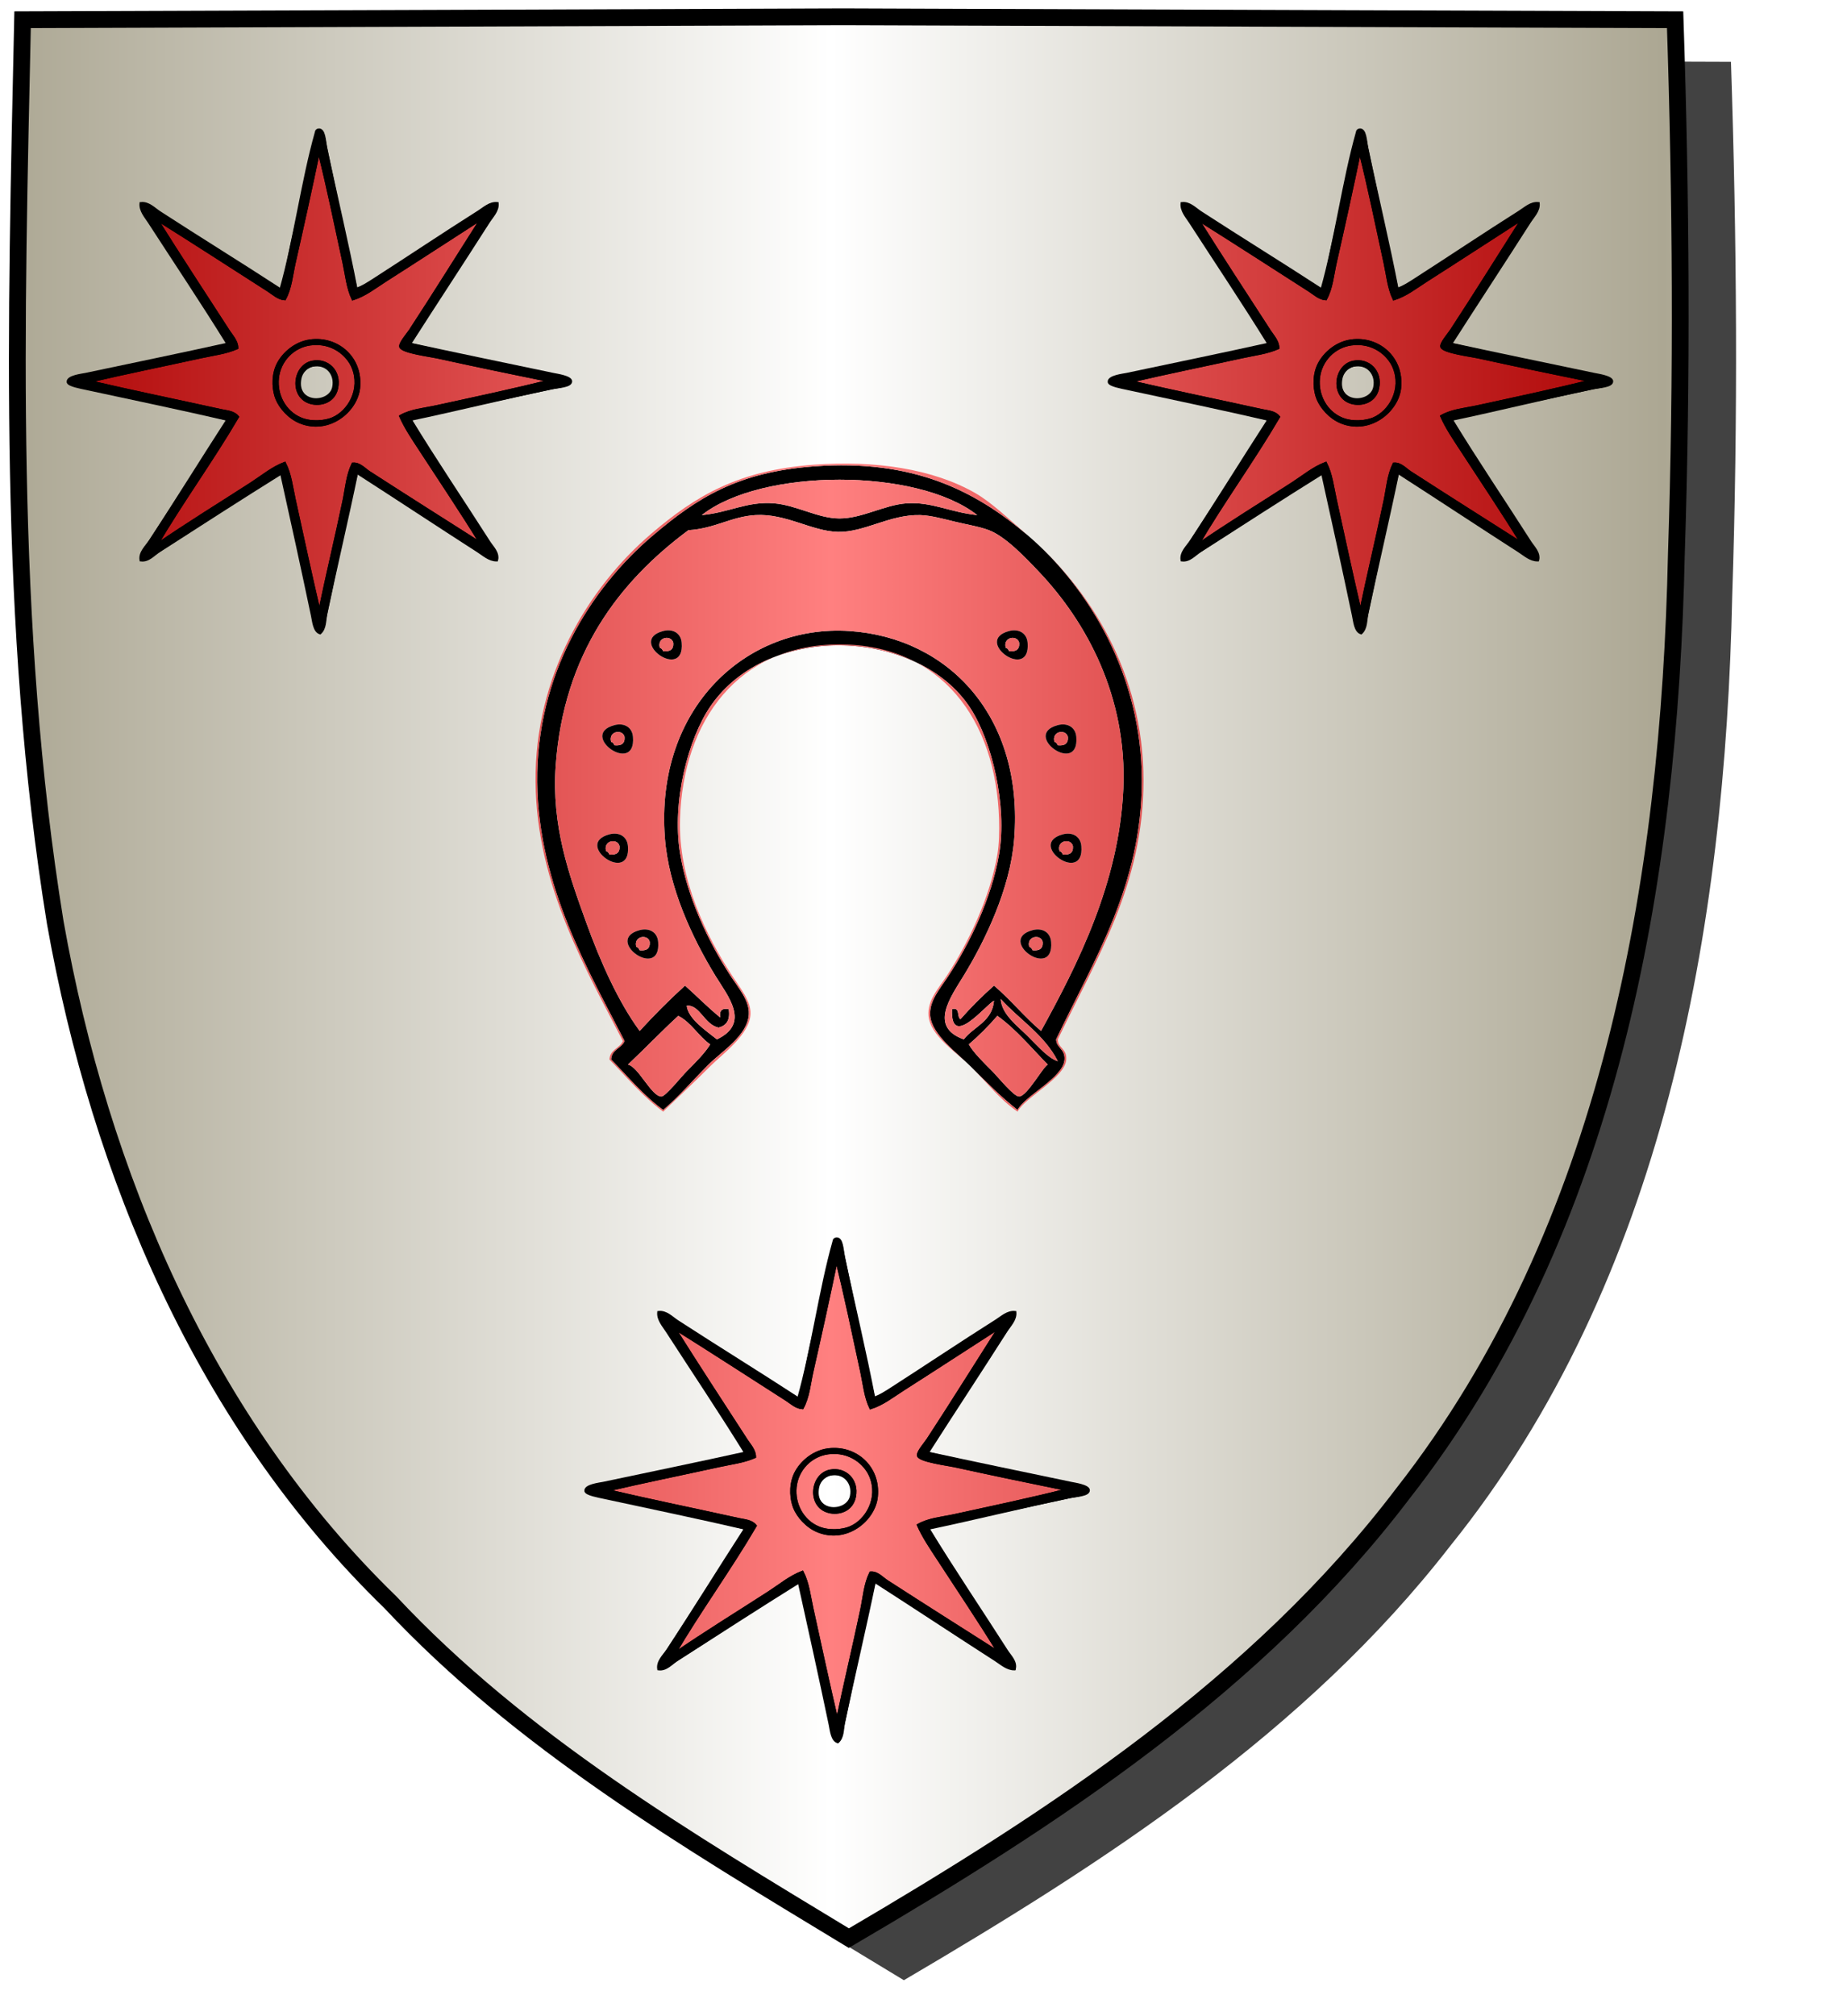 <?xml version="1.0" encoding="UTF-8" standalone="no"?><svg xmlns="http://www.w3.org/2000/svg" xmlns:cc="http://creativecommons.org/ns#" xmlns:dc="http://purl.org/dc/elements/1.1/" xmlns:inkscape="http://www.inkscape.org/namespaces/inkscape" xmlns:rdf="http://www.w3.org/1999/02/22-rdf-syntax-ns#" xmlns:sodipodi="http://sodipodi.sourceforge.net/DTD/sodipodi-0.dtd" xmlns:svg="http://www.w3.org/2000/svg" height="720" id="svg2" inkscape:export-filename="ecu_francais_ancien.svg" inkscape:export-xdpi="144" inkscape:export-ydpi="144" inkscape:output_extension="org.inkscape.output.svg.inkscape" inkscape:version="1.0.2-2 (e86c870879, 2021-01-15)" sodipodi:docname="ecu_francais_ancien.svg" sodipodi:version="0.32" version="1.0" width="660">
  <sodipodi:namedview bordercolor="#666666" borderopacity="1.0" gridtolerance="10.0" guidetolerance="10.0" height="680px" id="base" inkscape:current-layer="layer1" inkscape:cx="396.46229" inkscape:cy="478.04383" inkscape:document-rotation="0" inkscape:pageopacity="0.0" inkscape:pageshadow="2" inkscape:window-height="1009" inkscape:window-maximized="1" inkscape:window-width="1920" inkscape:window-x="-8" inkscape:window-y="-8" inkscape:zoom="0.44547727" objecttolerance="10.0" pagecolor="#ffffff" showgrid="false"/>
  
  <g id="layer5" style="display:inline"><path d="M 301.239,6.004 C 203.544,6.380 105.788,6.695 8.069,7.048 C 5.761,114.502 2.462,222.997 19.746,329.451 C 35.733,419.429 73.064,507.742 139.474,572.164 C 186.117,622.007 245.447,657.038 303.324,692.122 C 375.128,649.934 446.745,603.655 498.391,537.006 C 574.740,442.231 596.523,316.491 599.027,197.913 C 601.125,134.313 600.692,70.642 598.580,7.048 C 499.470,6.700 400.325,6.351 301.239,6.004 z" id="path856" style="display:inline;overflow:visible;visibility:visible;opacity:1;fill:#424242;fill-opacity:1;fill-rule:evenodd;stroke:none;stroke-width:1.5;stroke-linecap:round;stroke-linejoin:round;stroke-miterlimit:4;stroke-dasharray:none;stroke-dashoffset:0;stroke-opacity:1;marker:none;marker-start:none;marker-mid:none;marker-end:none;filter:url(#filter3467)" transform="matrix(1.001,0,0,1,19.356,15.028)"/></g><g id="layer3" inkscape:groupmode="layer" inkscape:label="Fond écu" style="display:inline"><path d="M 301.239,6.004 C 203.544,6.380 105.788,6.695 8.069,7.048 C 5.761,114.502 2.462,222.997 19.746,329.451 C 35.733,419.429 73.064,507.742 139.474,572.164 C 186.117,622.007 245.447,657.038 303.324,692.122 C 375.128,649.934 446.745,603.655 498.391,537.006 C 574.740,442.231 596.523,316.491 599.027,197.913 C 601.125,134.313 600.692,70.642 598.580,7.048 C 499.470,6.700 400.325,6.351 301.239,6.004 z" id="path856" style="fill:url(#linearGradientargent);stroke:black;stroke-width:3.000"/></g>
  <g clip-path="url(#clip1)" id="layer4" inkscape:groupmode="layer" inkscape:label="Meubles" sodipodi:insensitive="true" style="fill:#ffffff"><g desc="fer" id="fer de mulet" label="armes"><g id=""><path d="M 377.400,371.165 C 377.468,374.254 380.652,374.577 380.401,378.366 C 379.966,384.910 366.365,391.163 363.598,396.368 C 357.070,391.162 353.018,386.988 346.796,380.766 C 342.474,376.444 332.980,369.570 332.394,362.764 C 331.938,357.465 335.798,353.250 338.995,348.362 C 346.412,337.020 354.346,320.734 356.998,305.155 C 359.989,287.570 354.430,264.753 346.796,252.948 C 328.438,224.559 274.692,221.640 253.783,252.348 C 245.982,263.805 240.040,286.082 242.982,304.555 C 245.472,320.190 253.114,336.326 260.985,348.362 C 264.010,352.989 267.811,357.290 267.586,362.163 C 267.234,369.759 257.861,375.489 253.184,380.166 C 247.054,386.297 242.723,391.507 236.982,396.368 C 229.924,391.225 224.441,384.506 218.380,378.366 C 218.546,374.731 222.049,374.434 223.181,371.765 C 210.704,347.359 192.344,316.581 191.977,279.352 C 191.600,241.181 210.712,210.340 233.382,191.140 C 249.117,177.814 263.538,168.534 290.990,166.537 C 325.849,164.000 348.014,174.803 367.202,191.140 C 388.967,209.674 408.007,241.031 408.007,278.752 C 408.005,316.055 391.038,342.454 377.400,371.165 M 250.783,183.939 C 260.394,183.082 267.053,178.938 276.586,179.739 C 284.674,180.418 292.296,185.140 299.990,185.140 C 308.101,185.140 316.018,180.297 323.993,179.739 C 332.896,179.117 339.791,183.022 349.196,183.939 C 327.778,167.092 272.201,167.092 250.783,183.939 M 401.404,281.753 C 402.863,248.676 388.146,222.056 371.399,204.342 C 366.482,199.141 359.319,191.602 353.397,189.340 C 350.051,188.062 345.344,187.290 341.395,186.340 C 337.499,185.403 332.601,184.031 328.794,183.940 C 317.986,183.680 308.785,190.176 299.390,189.941 C 290.064,189.707 280.756,183.306 269.986,183.940 C 261.386,184.446 255.454,188.760 245.982,189.341 C 221.242,207.698 201.438,233.401 198.576,273.353 C 197.033,294.900 203.293,312.316 209.378,329.161 C 214.565,343.519 220.895,357.678 228.580,368.166 C 233.730,362.515 239.131,357.114 244.782,351.964 C 249.015,355.732 252.966,359.781 257.383,363.366 C 256.958,360.940 257.958,359.940 260.383,360.365 C 261.017,364.399 259.490,366.274 256.782,366.966 C 251.724,365.962 250.022,358.609 245.381,359.165 C 245.945,363.862 252.150,367.953 256.182,371.166 C 268.363,365.400 260.030,355.650 255.582,348.363 C 247.376,334.917 238.937,317.038 237.580,299.156 C 234.059,252.749 266.782,222.894 303.589,225.346 C 338.947,227.702 365.942,255.946 362.398,299.756 C 360.970,317.400 351.983,335.930 344.395,348.363 C 339.620,356.186 331.846,366.706 344.395,371.166 C 347.974,366.544 354.530,364.899 355.197,357.365 C 352.380,358.650 339.539,375.076 340.194,360.365 C 343.205,359.554 341.826,363.134 343.194,363.966 C 346.945,359.715 350.945,355.714 355.197,351.964 C 361.148,357.014 366.047,363.116 371.998,368.166 C 384.940,344.653 399.921,315.374 401.404,281.753 M 367.199,369.965 C 371.128,373.894 374.669,377.946 378.001,378.966 C 373.221,369.544 364.370,364.192 357.598,356.763 C 357.902,362.242 363.611,366.377 367.199,369.965 M 242.382,362.764 C 236.214,368.398 230.474,374.459 224.379,380.166 C 228.115,380.894 232.862,391.718 236.381,391.568 C 237.864,391.504 243.555,384.393 245.382,382.566 C 248.686,379.262 251.958,375.945 253.782,372.965 C 249.535,370.013 247.129,365.218 242.382,362.764 M 356.398,362.764 C 353.247,366.414 349.847,369.814 346.196,372.965 C 347.813,375.816 351.173,379.142 354.597,382.566 C 356.778,384.748 362.277,391.650 364.198,391.568 C 367.037,391.446 372.592,381.134 374.400,380.166 C 368.538,374.226 363.257,367.707 356.398,362.764 z" id="" style="fill:#000000"/><path d="M 349.196,183.939 C 339.791,183.022 332.896,179.116 323.993,179.739 C 316.018,180.297 308.101,185.140 299.990,185.140 C 292.295,185.140 284.674,180.418 276.586,179.739 C 267.053,178.938 260.394,183.082 250.783,183.939 C 272.201,167.092 327.778,167.092 349.196,183.939 z" id="" style="fill:url(#linearGradientgueules)"/><path d="M 371.999,368.165 C 366.048,363.114 361.149,357.012 355.198,351.962 C 350.946,355.713 346.946,359.713 343.195,363.964 C 341.826,363.133 343.206,359.553 340.195,360.363 C 339.540,375.074 352.381,358.649 355.198,357.363 C 354.530,364.898 347.974,366.542 344.396,371.165 C 331.847,366.705 339.621,356.184 344.396,348.362 C 351.984,335.928 360.970,317.398 362.398,299.754 C 365.944,255.944 338.948,227.700 303.590,225.345 C 266.782,222.893 234.060,252.747 237.581,299.154 C 238.938,317.037 247.377,334.915 255.583,348.362 C 260.031,355.649 268.364,365.398 256.183,371.165 C 252.150,367.951 245.946,363.861 245.382,359.163 C 250.022,358.607 251.725,365.961 256.783,366.964 C 259.491,366.272 261.018,364.398 260.384,360.363 C 257.958,359.938 256.958,360.938 257.384,363.364 C 252.967,359.780 249.015,355.730 244.782,351.962 C 239.132,357.113 233.731,362.513 228.581,368.165 C 220.896,357.678 214.565,343.518 209.378,329.159 C 203.294,312.314 197.034,294.898 198.577,273.351 C 201.438,233.400 221.242,207.697 245.983,189.339 C 255.454,188.758 261.387,184.444 269.986,183.938 C 280.756,183.305 290.065,189.706 299.390,189.939 C 308.786,190.174 317.988,183.678 328.794,183.938 C 332.602,184.030 337.500,185.402 341.396,186.338 C 345.345,187.288 350.052,188.061 353.398,189.338 C 359.320,191.601 366.482,199.139 371.400,204.340 C 388.147,222.054 402.864,248.674 401.405,281.751 C 399.921,315.374 384.940,344.653 371.999,368.165 M 243.582,229.546 C 243.286,225.933 240.257,224.475 236.982,225.346 C 223.856,228.832 244.732,243.602 243.582,229.546 M 367.199,229.546 C 366.903,225.933 363.874,224.475 360.598,225.346 C 347.473,228.832 368.350,243.602 367.199,229.546 M 226.180,263.150 C 225.884,259.538 222.854,258.080 219.579,258.950 C 206.454,262.437 227.330,277.207 226.180,263.150 M 384.602,263.150 C 384.306,259.538 381.276,258.080 378.001,258.950 C 364.875,262.437 385.752,277.207 384.602,263.150 M 224.379,302.155 C 224.083,298.542 221.054,297.084 217.778,297.954 C 204.654,301.442 225.530,316.213 224.379,302.155 M 386.402,302.155 C 386.106,298.542 383.076,297.084 379.801,297.954 C 366.676,301.442 387.552,316.213 386.402,302.155 M 235.181,336.360 C 234.885,332.747 231.855,331.289 228.580,332.159 C 215.455,335.647 236.331,350.418 235.181,336.360 M 375.600,336.360 C 375.305,332.747 372.274,331.289 368.999,332.159 C 355.874,335.647 376.750,350.418 375.600,336.360 z" id="" style="fill:url(#linearGradientgueules)"/><path d="M 236.982,225.345 C 240.257,224.474 243.286,225.933 243.582,229.545 C 244.732,243.602 223.856,228.832 236.982,225.345 M 235.781,231.346 C 236.454,231.473 236.715,232.012 236.981,232.546 C 239.429,232.794 240.766,231.931 240.581,229.546 C 239.938,226.641 234.656,227.410 235.781,231.346 z" id="" style="fill:#000000"/><path d="M 360.598,225.345 C 363.874,224.474 366.903,225.933 367.199,229.545 C 368.350,243.602 347.473,228.832 360.598,225.345 M 359.398,231.346 C 360.071,231.473 360.332,232.012 360.598,232.546 C 363.046,232.794 364.383,231.931 364.198,229.546 C 363.556,226.641 358.273,227.410 359.398,231.346 z" id="" style="fill:#000000"/><path d="M 240.582,229.546 C 240.766,231.931 239.429,232.794 236.982,232.546 C 236.715,232.012 236.454,231.473 235.782,231.346 C 234.656,227.410 239.938,226.641 240.582,229.546 z" id="" style="fill:url(#linearGradientgueules)"/><path d="M 364.198,229.546 C 364.383,231.931 363.046,232.794 360.598,232.546 C 360.332,232.012 360.071,231.473 359.398,231.346 C 358.273,227.410 363.556,226.641 364.198,229.546 z" id="" style="fill:url(#linearGradientgueules)"/><path d="M 219.578,258.950 C 222.854,258.079 225.884,259.538 226.179,263.150 C 227.330,277.207 206.454,262.437 219.578,258.950 M 218.378,264.950 C 219.051,265.078 219.313,265.617 219.578,266.150 C 222.026,266.398 223.364,265.535 223.179,263.150 C 222.536,260.246 217.254,261.015 218.378,264.950 z" id="" style="fill:#000000"/><path d="M 378.001,258.950 C 381.276,258.079 384.306,259.538 384.602,263.150 C 385.752,277.207 364.875,262.437 378.001,258.950 M 376.800,264.950 C 377.474,265.078 377.734,265.617 378.001,266.150 C 380.449,266.398 381.786,265.535 381.601,263.150 C 380.958,260.246 375.675,261.015 376.800,264.950 z" id="" style="fill:#000000"/><path d="M 223.179,263.150 C 223.364,265.536 222.026,266.398 219.578,266.150 C 219.313,265.617 219.051,265.078 218.378,264.950 C 217.254,261.015 222.536,260.246 223.179,263.150 z" id="" style="fill:url(#linearGradientgueules)"/><path d="M 381.601,263.150 C 381.786,265.536 380.449,266.398 378.001,266.150 C 377.734,265.617 377.474,265.078 376.800,264.950 C 375.675,261.015 380.958,260.246 381.601,263.150 z" id="" style="fill:url(#linearGradientgueules)"/><path d="M 217.778,297.954 C 221.054,297.084 224.083,298.542 224.379,302.155 C 225.530,316.213 204.654,301.442 217.778,297.954 M 216.578,303.955 C 217.252,304.082 217.513,304.622 217.778,305.155 C 220.226,305.403 221.564,304.541 221.378,302.155 C 220.736,299.251 215.454,300.020 216.578,303.955 z" id="" style="fill:#000000"/><path d="M 379.801,297.954 C 383.076,297.084 386.106,298.542 386.402,302.155 C 387.552,316.213 366.676,301.442 379.801,297.954 M 378.601,303.955 C 379.274,304.082 379.535,304.622 379.801,305.155 C 382.249,305.403 383.586,304.541 383.401,302.155 C 382.758,299.251 377.475,300.020 378.601,303.955 z" id="" style="fill:#000000"/><path d="M 221.379,302.155 C 221.565,304.541 220.226,305.403 217.779,305.155 C 217.513,304.622 217.252,304.082 216.579,303.955 C 215.454,300.020 220.736,299.251 221.379,302.155 z" id="" style="fill:url(#linearGradientgueules)"/><path d="M 383.401,302.155 C 383.586,304.541 382.249,305.403 379.801,305.155 C 379.535,304.622 379.274,304.082 378.601,303.955 C 377.475,300.020 382.758,299.251 383.401,302.155 z" id="" style="fill:url(#linearGradientgueules)"/><path d="M 228.580,332.159 C 231.855,331.289 234.885,332.747 235.181,336.360 C 236.331,350.418 215.455,335.647 228.580,332.159 M 227.380,338.160 C 228.054,338.287 228.314,338.826 228.580,339.360 C 231.028,339.608 232.366,338.746 232.180,336.360 C 231.538,333.455 226.254,334.225 227.380,338.160 z" id="" style="fill:#000000"/><path d="M 368.999,332.159 C 372.274,331.289 375.305,332.747 375.600,336.360 C 376.750,350.418 355.874,335.647 368.999,332.159 M 367.799,338.160 C 368.472,338.287 368.734,338.826 368.999,339.360 C 371.447,339.608 372.785,338.746 372.600,336.360 C 371.957,333.455 366.674,334.225 367.799,338.160 z" id="" style="fill:#000000"/><path d="M 232.181,336.360 C 232.366,338.746 231.028,339.608 228.581,339.360 C 228.314,338.826 228.054,338.287 227.381,338.160 C 226.254,334.225 231.538,333.455 232.181,336.360 z" id="" style="fill:url(#linearGradientgueules)"/><path d="M 372.600,336.360 C 372.785,338.746 371.447,339.608 368.999,339.360 C 368.734,338.826 368.472,338.287 367.799,338.160 C 366.674,334.225 371.957,333.455 372.600,336.360 z" id="" style="fill:url(#linearGradientgueules)"/><path d="M 357.598,356.763 C 364.370,364.192 373.221,369.544 378.001,378.966 C 374.669,377.946 371.128,373.894 367.199,369.965 C 363.611,366.377 357.902,362.242 357.598,356.763 z" id="" style="fill:url(#linearGradientgueules)"/><path d="M 253.783,372.965 C 251.958,375.945 248.686,379.262 245.382,382.566 C 243.556,384.393 237.864,391.504 236.382,391.568 C 232.863,391.718 228.116,380.894 224.380,380.166 C 230.475,374.459 236.214,368.398 242.382,362.764 C 247.129,365.218 249.535,370.013 253.783,372.965 z" id="" style="fill:url(#linearGradientgueules)"/><path d="M 374.400,380.166 C 372.592,381.134 367.037,391.446 364.198,391.568 C 362.277,391.650 356.778,384.748 354.597,382.566 C 351.173,379.142 347.814,375.816 346.196,372.965 C 349.846,369.814 353.247,366.414 356.398,362.764 C 363.257,367.707 368.538,374.226 374.400,380.166 z" id="" style="fill:url(#linearGradientgueules)"/><path d="M 378.001,371.165 C 377.984,374.308 381.266,374.375 381.001,378.366 C 380.566,384.926 366.512,391.607 363.598,396.969 C 357.202,392.548 353.038,387.009 346.796,380.766 C 342.128,376.098 332.415,369.983 331.794,362.764 C 331.314,357.202 335.505,352.782 338.395,348.362 C 345.823,337.002 353.743,320.759 356.398,305.155 C 357.038,301.389 357.121,296.716 356.998,292.554 C 355.948,257.109 336.300,230.145 299.990,230.145 C 263.950,230.145 244.029,257.189 242.982,292.554 C 242.348,313.956 252.406,334.326 261.584,348.362 C 264.714,353.148 268.399,357.533 268.185,362.163 C 267.846,369.498 258.230,376.318 253.783,380.766 C 247.479,387.070 243.014,391.157 236.982,396.969 C 229.724,391.624 224.039,384.707 217.779,378.366 C 217.945,374.731 221.448,374.434 222.579,371.765 C 210.099,347.350 191.742,316.585 191.375,279.352 C 191.000,241.366 210.243,209.730 232.781,190.540 C 248.500,177.155 263.705,167.922 290.989,165.937 C 312.565,164.366 333.414,167.387 348.597,176.138 C 354.455,179.515 361.015,185.839 367.200,191.140 C 389.273,210.062 408.606,240.257 408.606,278.752 C 408.605,316.064 391.642,342.442 378.001,371.165 M 408.005,278.753 C 408.005,241.032 388.965,209.674 367.199,191.141 C 348.013,174.804 325.847,164.000 290.988,166.538 C 263.537,168.536 249.114,177.815 233.380,191.141 C 210.710,210.341 191.598,241.182 191.974,279.353 C 192.342,316.581 210.702,347.360 223.178,371.766 C 222.046,374.434 218.543,374.732 218.378,378.366 C 224.439,384.507 229.922,391.226 236.980,396.369 C 242.722,391.508 247.051,386.298 253.182,380.167 C 257.858,375.490 267.232,369.760 267.583,362.164 C 267.809,357.291 264.008,352.990 260.982,348.362 C 253.112,336.327 245.470,320.191 242.980,304.556 C 240.038,286.083 245.980,263.806 253.781,252.349 C 274.690,221.641 328.436,224.560 346.794,252.949 C 354.427,264.753 359.986,287.570 356.995,305.156 C 354.345,320.735 346.410,337.021 338.993,348.362 C 335.795,353.251 331.935,357.466 332.392,362.765 C 332.978,369.570 342.471,376.445 346.794,380.767 C 353.016,386.989 357.068,391.163 363.596,396.369 C 366.362,391.164 379.964,384.911 380.398,378.366 C 380.650,374.578 377.466,374.254 377.398,371.166 C 391.038,342.454 408.005,316.055 408.005,278.753 z" id="" style="fill:url(#linearGradientgueules)"/></g></g><g desc="molette" id="molette à huit rais" label="objets"><g id=""><path d="M 110.915,122.856 C 118.745,121.826 124.245,126.648 126.114,131.147 C 129.351,138.940 124.828,147.052 118.745,149.570 C 116.213,150.618 111.403,151.203 107.460,149.570 C 101.750,147.206 98.548,141.129 99.170,135.062 C 99.832,128.597 104.840,123.656 110.915,122.856 M 111.145,143.813 C 114.610,144.719 119.357,143.453 120.357,138.516 C 121.574,132.507 116.904,128.227 111.606,129.305 C 104.905,130.668 103.704,141.868 111.145,143.813 z" id="" style="fill:url(#linearGradientgueules);stroke:black;stroke-width:1.000"/><path d="M 113.678,46.400 C 115.894,45.973 115.898,50.240 116.442,52.848 C 119.833,69.122 124.207,87.199 127.265,103.282 C 129.556,102.550 131.689,101.127 133.714,99.827 C 145.814,92.057 158.617,83.478 171.021,75.647 C 173.012,74.389 175.088,72.377 177.699,72.653 C 177.925,75.301 175.734,77.351 174.475,79.331 C 165.354,93.675 155.631,108.376 146.380,122.856 C 163.169,126.493 180.152,129.999 197.735,133.680 C 198.908,133.926 204.000,134.643 203.953,136.213 C 203.901,137.928 199.434,138.064 197.274,138.516 C 180.742,141.978 163.064,146.347 146.610,149.801 C 155.244,163.977 165.377,178.967 174.706,193.556 C 175.880,195.392 178.184,197.499 177.469,200.004 C 174.901,200.036 172.809,198.076 170.791,196.780 C 156.532,187.624 141.897,177.936 127.496,168.685 C 124.075,185.312 119.953,202.578 116.442,219.349 C 115.976,221.575 116.225,224.354 114.369,226.027 C 112.311,225.385 112.058,221.968 111.606,219.809 C 108.097,203.051 104.233,185.494 100.552,168.915 C 86.365,177.766 71.471,187.356 56.796,196.780 C 54.843,198.034 53.018,200.360 50.348,200.004 C 49.918,197.280 52.293,195.270 53.572,193.326 C 62.875,179.179 72.082,164.237 81.437,149.801 C 65.014,146.021 48.077,142.463 30.773,138.747 C 28.950,138.355 24.514,137.569 24.325,136.444 C 24.000,134.505 29.510,133.899 30.543,133.680 C 47.463,130.096 64.846,126.532 81.437,122.856 C 72.375,108.209 62.730,93.829 53.342,79.331 C 52.090,77.399 50.106,75.219 50.348,72.653 C 53.023,72.333 55.077,74.611 57.026,75.877 C 71.179,85.068 86.042,94.215 100.321,103.512 C 105.319,85.912 108.083,64.642 112.987,47.321 C 113.074,47.013 113.017,46.649 113.678,46.400 M 109.993,61.369 C 107.870,71.012 105.789,80.511 103.776,89.694 C 102.734,94.446 102.054,99.333 100.321,103.742 C 86.053,94.452 71.165,85.289 57.026,76.107 C 55.077,74.841 53.163,72.715 50.578,72.883 C 50.308,75.481 52.536,77.375 53.802,79.331 C 61.880,91.804 70.148,104.522 77.983,116.639 C 79.278,118.641 80.773,120.778 81.437,123.087 C 65.061,126.707 47.247,130.341 31.003,133.910 C 28.728,134.410 25.136,134.357 24.555,136.444 C 28.823,138.352 33.636,139.083 38.373,140.128 C 52.763,143.305 67.722,146.224 81.668,149.801 C 72.525,164.322 62.969,178.941 53.802,193.095 C 52.512,195.088 50.414,197.178 50.578,199.774 C 53.138,199.851 55.063,197.798 57.026,196.550 C 71.619,187.271 86.335,177.201 100.782,168.685 C 104.402,185.341 108.262,203.046 111.836,219.349 C 112.294,221.439 112.225,224.550 114.369,225.797 C 115.775,223.942 115.963,221.367 116.442,219.118 C 120.034,202.240 123.578,184.746 127.496,168.454 C 141.897,177.706 156.532,187.394 170.791,196.550 C 172.809,197.846 174.901,199.805 177.469,199.774 C 177.610,197.198 175.507,195.291 174.245,193.326 C 164.882,178.745 154.969,163.916 146.380,149.570 C 163.019,145.833 180.488,142.146 197.274,138.516 C 199.400,138.057 202.389,138.011 203.722,135.983 C 201.932,134.383 199.307,134.408 197.044,133.910 C 180.132,130.194 162.542,126.712 146.149,122.856 C 155.337,108.419 165.118,93.655 174.245,79.562 C 175.540,77.561 177.394,75.409 177.469,72.883 C 174.825,72.576 172.962,74.875 171.021,76.107 C 158.593,83.999 145.830,92.277 133.714,100.058 C 131.653,101.381 129.549,102.783 127.265,103.512 C 123.642,87.660 120.037,69.743 116.442,53.078 C 115.965,50.866 115.509,46.235 113.678,46.630 C 112.086,50.823 111.102,56.333 109.993,61.369 z" id="" style="fill:#000000;stroke:black;stroke-width:1.000"/><path d="M 172.172,77.950 C 164.885,89.356 154.972,105.269 146.610,118.020 C 145.718,119.379 142.893,122.583 143.156,123.778 C 143.565,125.644 153.862,126.982 156.052,127.462 C 169.586,130.429 183.180,133.253 196.583,135.983 C 183.635,139.284 169.586,142.227 156.052,145.195 C 151.613,146.168 146.982,146.483 143.156,148.649 C 144.998,152.834 147.595,156.597 150.064,160.394 C 157.298,171.518 164.844,182.663 171.942,194.247 C 158.666,185.799 145.252,177.338 131.871,168.685 C 130.124,167.555 128.484,165.507 126.114,165.691 C 124.138,169.715 123.829,174.330 122.890,178.817 C 120.198,191.676 116.870,205.476 114.139,218.658 C 111.060,205.543 108.102,191.758 105.157,178.357 C 104.195,173.978 103.706,169.363 101.703,165.460 C 97.348,167.121 93.803,170.110 89.958,172.599 C 78.670,179.909 67.058,186.992 55.875,194.707 C 64.753,179.558 75.720,164.502 84.892,148.879 C 83.502,147.121 80.916,147.021 78.904,146.576 C 63.516,143.180 47.087,139.827 31.694,136.213 C 44.756,133.147 58.509,130.375 71.765,127.462 C 76.159,126.497 80.648,126.000 84.661,124.238 C 84.639,121.895 82.838,120.058 81.668,118.251 C 73.192,105.162 64.286,91.580 55.875,78.180 C 69.238,86.534 82.579,95.195 95.946,103.742 C 97.703,104.866 99.462,106.587 101.703,106.736 C 103.825,102.883 104.175,98.172 105.157,93.840 C 108.104,80.845 111.142,67.112 113.908,53.769 C 117.165,66.607 119.995,80.514 122.890,93.840 C 123.837,98.200 124.234,102.792 126.114,106.736 C 130.411,105.394 134.066,102.472 137.859,100.058 C 149.169,92.856 160.784,85.271 172.172,77.950 M 98.939,130.917 C 97.250,135.045 97.811,139.674 98.939,142.431 C 100.151,145.391 103.240,149.086 107.230,150.722 C 117.494,154.930 127.350,146.684 128.187,138.516 C 129.280,127.837 120.572,120.424 110.915,121.705 C 105.030,122.485 100.537,127.013 98.939,130.917 z" id="" style="fill:url(#linearGradientgueules);stroke:black;stroke-width:1.000"/><path d="M 111.606,130.456 C 116.286,129.298 120.527,132.902 119.435,138.286 C 117.888,145.914 105.162,144.124 107.000,135.062 C 107.350,133.333 109.060,131.086 111.606,130.456 M 107.230,135.062 C 105.284,144.659 117.919,144.629 119.205,138.286 C 120.190,133.428 116.572,129.412 111.606,130.456 C 109.113,130.980 107.607,133.205 107.230,135.062 z" id="" style="fill:#000000;stroke:black;stroke-width:1.000"/><path d="M 113.678,46.630 C 115.509,46.235 115.965,50.866 116.442,53.078 C 120.037,69.743 123.642,87.660 127.265,103.512 C 129.549,102.783 131.653,101.381 133.714,100.058 C 145.830,92.277 158.593,83.999 171.021,76.107 C 172.962,74.875 174.825,72.576 177.469,72.883 C 177.394,75.409 175.540,77.561 174.245,79.562 C 165.118,93.655 155.337,108.419 146.149,122.856 C 162.542,126.712 180.132,130.194 197.044,133.910 C 199.307,134.408 201.932,134.383 203.722,135.983 C 202.389,138.011 199.400,138.057 197.274,138.516 C 180.488,142.146 163.019,145.833 146.380,149.570 C 154.969,163.916 164.882,178.745 174.245,193.326 C 175.507,195.291 177.610,197.198 177.469,199.774 C 174.901,199.805 172.809,197.846 170.791,196.550 C 156.532,187.394 141.897,177.706 127.496,168.454 C 123.578,184.746 120.034,202.240 116.442,219.118 C 115.963,221.367 115.775,223.942 114.369,225.797 C 112.225,224.550 112.294,221.439 111.836,219.349 C 108.262,203.046 104.402,185.341 100.782,168.685 C 86.335,177.201 71.619,187.271 57.026,196.550 C 55.063,197.798 53.138,199.851 50.578,199.774 C 50.414,197.178 52.512,195.088 53.802,193.095 C 62.969,178.941 72.525,164.322 81.668,149.801 C 67.722,146.224 52.763,143.305 38.373,140.128 C 33.636,139.083 28.823,138.352 24.555,136.444 C 25.136,134.357 28.728,134.410 31.003,133.910 C 47.247,130.341 65.061,126.707 81.437,123.087 C 80.773,120.778 79.278,118.641 77.983,116.639 C 70.148,104.522 61.880,91.804 53.802,79.331 C 52.536,77.375 50.308,75.481 50.578,72.883 C 53.163,72.715 55.077,74.841 57.026,76.107 C 71.165,85.289 86.053,94.452 100.321,103.742 C 102.054,99.333 102.734,94.446 103.776,89.694 C 105.789,80.511 107.870,71.012 109.993,61.369 C 111.102,56.333 112.086,50.823 113.678,46.630 M 137.859,100.058 C 134.066,102.472 130.411,105.394 126.114,106.736 C 124.234,102.792 123.837,98.200 122.890,93.840 C 119.995,80.514 117.165,66.607 113.908,53.769 C 111.142,67.112 108.104,80.845 105.157,93.840 C 104.175,98.172 103.825,102.883 101.703,106.736 C 99.462,106.587 97.703,104.866 95.946,103.742 C 82.579,95.195 69.238,86.534 55.875,78.180 C 64.286,91.580 73.192,105.162 81.668,118.251 C 82.838,120.058 84.639,121.895 84.661,124.238 C 80.648,126.000 76.159,126.497 71.765,127.462 C 58.509,130.375 44.756,133.147 31.694,136.213 C 47.087,139.827 63.516,143.180 78.904,146.576 C 80.916,147.021 83.502,147.121 84.892,148.879 C 75.720,164.502 64.753,179.558 55.875,194.707 C 67.058,186.992 78.670,179.909 89.958,172.599 C 93.803,170.109 97.348,167.121 101.703,165.460 C 103.706,169.363 104.195,173.978 105.157,178.357 C 108.102,191.758 111.060,205.543 114.139,218.658 C 116.870,205.476 120.198,191.676 122.890,178.817 C 123.829,174.330 124.138,169.715 126.114,165.691 C 128.484,165.507 130.124,167.555 131.871,168.685 C 145.252,177.338 158.666,185.799 171.942,194.247 C 164.844,182.663 157.298,171.518 150.064,160.394 C 147.595,156.597 144.998,152.834 143.156,148.649 C 146.982,146.483 151.613,146.168 156.052,145.195 C 169.586,142.227 183.635,139.284 196.583,135.983 C 183.180,133.253 169.586,130.429 156.052,127.462 C 153.862,126.982 143.565,125.644 143.156,123.778 C 142.893,122.583 145.718,119.379 146.610,118.020 C 154.972,105.269 164.885,89.356 172.172,77.950 C 160.784,85.271 149.169,92.856 137.859,100.058 z" id="" style="fill:#000000;stroke:black;stroke-width:1.000"/><path d="M 110.915,121.705 C 120.572,120.424 129.280,127.837 128.187,138.516 C 127.350,146.684 117.494,154.930 107.230,150.722 C 103.240,149.086 100.151,145.391 98.939,142.431 C 97.811,139.674 97.250,135.045 98.939,130.917 C 100.537,127.013 105.030,122.485 110.915,121.705 M 99.170,135.062 C 98.548,141.129 101.750,147.206 107.460,149.570 C 111.403,151.203 116.213,150.618 118.745,149.570 C 124.828,147.052 129.351,138.940 126.114,131.147 C 124.245,126.648 118.745,121.826 110.915,122.856 C 104.840,123.656 99.832,128.597 99.170,135.062 z" id="" style="fill:#000000;stroke:black;stroke-width:1.000"/><path d="M 111.606,129.305 C 116.904,128.227 121.574,132.507 120.357,138.516 C 119.357,143.453 114.610,144.719 111.145,143.813 C 103.704,141.868 104.905,130.668 111.606,129.305 M 107.000,135.062 C 105.162,144.124 117.888,145.914 119.435,138.286 C 120.527,132.902 116.286,129.298 111.606,130.456 C 109.060,131.086 107.350,133.333 107.000,135.062 z" id="" style="fill:#000000;stroke:black;stroke-width:1.000"/></g></g><g desc="molette" id="molette à huit rais" label="objets"><g id=""><path d="M 482.915,122.856 C 490.745,121.826 496.245,126.648 498.114,131.147 C 501.351,138.940 496.828,147.052 490.745,149.570 C 488.213,150.618 483.403,151.203 479.460,149.570 C 473.750,147.206 470.548,141.129 471.170,135.062 C 471.832,128.597 476.840,123.656 482.915,122.856 M 483.145,143.813 C 486.610,144.719 491.357,143.453 492.357,138.516 C 493.574,132.507 488.904,128.227 483.606,129.305 C 476.905,130.668 475.704,141.868 483.145,143.813 z" id="" style="fill:url(#linearGradientgueules);stroke:black;stroke-width:1.000"/><path d="M 485.678,46.400 C 487.894,45.973 487.898,50.240 488.442,52.848 C 491.833,69.122 496.207,87.199 499.265,103.282 C 501.556,102.550 503.689,101.127 505.714,99.827 C 517.814,92.057 530.617,83.478 543.021,75.647 C 545.012,74.389 547.088,72.377 549.699,72.653 C 549.925,75.301 547.734,77.351 546.475,79.331 C 537.354,93.675 527.631,108.376 518.380,122.856 C 535.169,126.493 552.152,129.999 569.735,133.680 C 570.908,133.926 576.000,134.643 575.953,136.213 C 575.901,137.928 571.434,138.064 569.274,138.516 C 552.742,141.978 535.064,146.347 518.610,149.801 C 527.244,163.977 537.377,178.967 546.706,193.556 C 547.880,195.392 550.184,197.499 549.469,200.004 C 546.901,200.036 544.809,198.076 542.791,196.780 C 528.532,187.624 513.897,177.936 499.496,168.685 C 496.075,185.312 491.953,202.578 488.442,219.349 C 487.976,221.575 488.225,224.354 486.369,226.027 C 484.311,225.385 484.058,221.968 483.606,219.809 C 480.097,203.051 476.233,185.494 472.552,168.915 C 458.365,177.766 443.471,187.356 428.796,196.780 C 426.843,198.034 425.018,200.360 422.348,200.004 C 421.918,197.280 424.293,195.270 425.572,193.326 C 434.875,179.179 444.082,164.237 453.437,149.801 C 437.014,146.021 420.077,142.463 402.773,138.747 C 400.950,138.355 396.514,137.569 396.325,136.444 C 396.000,134.505 401.510,133.899 402.543,133.680 C 419.463,130.096 436.846,126.532 453.437,122.856 C 444.375,108.209 434.730,93.829 425.342,79.331 C 424.090,77.399 422.106,75.219 422.348,72.653 C 425.023,72.333 427.077,74.611 429.026,75.877 C 443.179,85.068 458.042,94.215 472.321,103.512 C 477.319,85.912 480.083,64.642 484.987,47.321 C 485.074,47.013 485.017,46.649 485.678,46.400 M 481.993,61.369 C 479.870,71.012 477.789,80.511 475.776,89.694 C 474.734,94.446 474.054,99.333 472.321,103.742 C 458.053,94.452 443.165,85.289 429.026,76.107 C 427.077,74.841 425.163,72.715 422.578,72.883 C 422.308,75.481 424.536,77.375 425.802,79.331 C 433.880,91.804 442.148,104.522 449.983,116.639 C 451.278,118.641 452.773,120.778 453.437,123.087 C 437.061,126.707 419.247,130.341 403.003,133.910 C 400.728,134.410 397.136,134.357 396.555,136.444 C 400.823,138.352 405.636,139.083 410.373,140.128 C 424.763,143.305 439.722,146.224 453.668,149.801 C 444.525,164.322 434.969,178.941 425.802,193.095 C 424.512,195.088 422.414,197.178 422.578,199.774 C 425.138,199.851 427.063,197.798 429.026,196.550 C 443.619,187.271 458.335,177.201 472.782,168.685 C 476.402,185.341 480.262,203.046 483.836,219.349 C 484.294,221.439 484.225,224.550 486.369,225.797 C 487.775,223.942 487.963,221.367 488.442,219.118 C 492.034,202.240 495.578,184.746 499.496,168.454 C 513.897,177.706 528.532,187.394 542.791,196.550 C 544.809,197.846 546.901,199.805 549.469,199.774 C 549.610,197.198 547.507,195.291 546.245,193.326 C 536.882,178.745 526.969,163.916 518.380,149.570 C 535.019,145.833 552.488,142.146 569.274,138.516 C 571.400,138.057 574.389,138.011 575.722,135.983 C 573.932,134.383 571.307,134.408 569.044,133.910 C 552.132,130.194 534.542,126.712 518.149,122.856 C 527.337,108.419 537.118,93.655 546.245,79.562 C 547.540,77.561 549.394,75.409 549.469,72.883 C 546.826,72.576 544.962,74.875 543.021,76.107 C 530.593,83.999 517.830,92.277 505.714,100.058 C 503.653,101.381 501.549,102.783 499.265,103.512 C 495.642,87.660 492.037,69.743 488.442,53.078 C 487.965,50.866 487.509,46.235 485.678,46.630 C 484.086,50.823 483.102,56.333 481.993,61.369 z" id="" style="fill:#000000;stroke:black;stroke-width:1.000"/><path d="M 544.172,77.950 C 536.885,89.356 526.972,105.269 518.610,118.020 C 517.718,119.379 514.893,122.583 515.156,123.778 C 515.565,125.644 525.862,126.982 528.052,127.462 C 541.586,130.429 555.180,133.253 568.583,135.983 C 555.635,139.284 541.586,142.227 528.052,145.195 C 523.613,146.168 518.982,146.483 515.156,148.649 C 516.998,152.834 519.595,156.597 522.064,160.394 C 529.298,171.518 536.844,182.663 543.942,194.247 C 530.666,185.799 517.252,177.338 503.871,168.685 C 502.124,167.555 500.484,165.507 498.114,165.691 C 496.138,169.715 495.829,174.330 494.890,178.817 C 492.198,191.676 488.870,205.476 486.139,218.658 C 483.060,205.543 480.102,191.758 477.157,178.357 C 476.195,173.978 475.706,169.363 473.703,165.460 C 469.348,167.121 465.803,170.110 461.958,172.599 C 450.670,179.909 439.058,186.992 427.875,194.707 C 436.753,179.558 447.720,164.502 456.892,148.879 C 455.502,147.121 452.916,147.021 450.904,146.576 C 435.516,143.180 419.087,139.827 403.694,136.213 C 416.756,133.147 430.509,130.375 443.765,127.462 C 448.159,126.497 452.648,126.000 456.661,124.238 C 456.639,121.895 454.838,120.058 453.668,118.251 C 445.192,105.162 436.286,91.580 427.875,78.180 C 441.238,86.534 454.579,95.195 467.946,103.742 C 469.703,104.866 471.462,106.587 473.703,106.736 C 475.825,102.883 476.175,98.172 477.157,93.840 C 480.104,80.845 483.142,67.112 485.908,53.769 C 489.165,66.607 491.995,80.514 494.890,93.840 C 495.837,98.200 496.234,102.792 498.114,106.736 C 502.411,105.394 506.066,102.472 509.859,100.058 C 521.169,92.856 532.784,85.271 544.172,77.950 M 470.939,130.917 C 469.250,135.045 469.811,139.674 470.939,142.431 C 472.151,145.391 475.240,149.086 479.230,150.722 C 489.494,154.930 499.350,146.684 500.187,138.516 C 501.280,127.837 492.572,120.424 482.915,121.705 C 477.030,122.485 472.537,127.013 470.939,130.917 z" id="" style="fill:url(#linearGradientgueules);stroke:black;stroke-width:1.000"/><path d="M 483.606,130.456 C 488.286,129.298 492.527,132.902 491.435,138.286 C 489.888,145.914 477.162,144.124 479.000,135.062 C 479.350,133.333 481.060,131.086 483.606,130.456 M 479.230,135.062 C 477.284,144.659 489.919,144.629 491.205,138.286 C 492.190,133.428 488.572,129.412 483.606,130.456 C 481.113,130.980 479.607,133.205 479.230,135.062 z" id="" style="fill:#000000;stroke:black;stroke-width:1.000"/><path d="M 485.678,46.630 C 487.509,46.235 487.965,50.866 488.442,53.078 C 492.037,69.743 495.642,87.660 499.265,103.512 C 501.549,102.783 503.653,101.381 505.714,100.058 C 517.830,92.277 530.593,83.999 543.021,76.107 C 544.962,74.875 546.826,72.576 549.469,72.883 C 549.394,75.409 547.540,77.561 546.245,79.562 C 537.118,93.655 527.337,108.419 518.149,122.856 C 534.542,126.712 552.132,130.194 569.044,133.910 C 571.307,134.408 573.932,134.383 575.722,135.983 C 574.389,138.011 571.400,138.057 569.274,138.516 C 552.488,142.146 535.019,145.833 518.380,149.570 C 526.969,163.916 536.882,178.745 546.245,193.326 C 547.507,195.291 549.610,197.198 549.469,199.774 C 546.901,199.805 544.809,197.846 542.791,196.550 C 528.532,187.394 513.897,177.706 499.496,168.454 C 495.578,184.746 492.034,202.240 488.442,219.118 C 487.963,221.367 487.775,223.942 486.369,225.797 C 484.225,224.550 484.294,221.439 483.836,219.349 C 480.262,203.046 476.402,185.341 472.782,168.685 C 458.335,177.201 443.619,187.271 429.026,196.550 C 427.063,197.798 425.138,199.851 422.578,199.774 C 422.414,197.178 424.512,195.088 425.802,193.095 C 434.969,178.941 444.525,164.322 453.668,149.801 C 439.722,146.224 424.763,143.305 410.373,140.128 C 405.636,139.083 400.823,138.352 396.555,136.444 C 397.136,134.357 400.728,134.410 403.003,133.910 C 419.247,130.341 437.061,126.707 453.437,123.087 C 452.773,120.778 451.278,118.641 449.983,116.639 C 442.148,104.522 433.880,91.804 425.802,79.331 C 424.536,77.375 422.308,75.481 422.578,72.883 C 425.163,72.715 427.077,74.841 429.026,76.107 C 443.165,85.289 458.053,94.452 472.321,103.742 C 474.054,99.333 474.734,94.446 475.776,89.694 C 477.789,80.511 479.870,71.012 481.993,61.369 C 483.102,56.333 484.086,50.823 485.678,46.630 M 509.859,100.058 C 506.066,102.472 502.411,105.394 498.114,106.736 C 496.234,102.792 495.837,98.200 494.890,93.840 C 491.995,80.514 489.165,66.607 485.908,53.769 C 483.142,67.112 480.104,80.845 477.157,93.840 C 476.175,98.172 475.825,102.883 473.703,106.736 C 471.462,106.587 469.703,104.866 467.946,103.742 C 454.579,95.195 441.238,86.534 427.875,78.180 C 436.286,91.580 445.192,105.162 453.668,118.251 C 454.838,120.058 456.639,121.895 456.661,124.238 C 452.648,126.000 448.159,126.497 443.765,127.462 C 430.509,130.375 416.756,133.147 403.694,136.213 C 419.087,139.827 435.516,143.180 450.904,146.576 C 452.916,147.021 455.502,147.121 456.892,148.879 C 447.720,164.502 436.753,179.558 427.875,194.707 C 439.058,186.992 450.670,179.909 461.958,172.599 C 465.803,170.109 469.348,167.121 473.703,165.460 C 475.706,169.363 476.195,173.978 477.157,178.357 C 480.102,191.758 483.060,205.543 486.139,218.658 C 488.870,205.476 492.198,191.676 494.890,178.817 C 495.829,174.330 496.138,169.715 498.114,165.691 C 500.484,165.507 502.124,167.555 503.871,168.685 C 517.252,177.338 530.666,185.799 543.942,194.247 C 536.844,182.663 529.298,171.518 522.064,160.394 C 519.595,156.597 516.998,152.834 515.156,148.649 C 518.982,146.483 523.613,146.168 528.052,145.195 C 541.586,142.227 555.635,139.284 568.583,135.983 C 555.180,133.253 541.586,130.429 528.052,127.462 C 525.862,126.982 515.565,125.644 515.156,123.778 C 514.893,122.583 517.718,119.379 518.610,118.020 C 526.972,105.269 536.885,89.356 544.172,77.950 C 532.784,85.271 521.169,92.856 509.859,100.058 z" id="" style="fill:#000000;stroke:black;stroke-width:1.000"/><path d="M 482.915,121.705 C 492.572,120.424 501.280,127.837 500.187,138.516 C 499.350,146.684 489.494,154.930 479.230,150.722 C 475.240,149.086 472.151,145.391 470.939,142.431 C 469.811,139.674 469.250,135.045 470.939,130.917 C 472.537,127.013 477.030,122.485 482.915,121.705 M 471.170,135.062 C 470.548,141.129 473.750,147.206 479.460,149.570 C 483.403,151.203 488.213,150.618 490.745,149.570 C 496.828,147.052 501.351,138.940 498.114,131.147 C 496.245,126.648 490.745,121.826 482.915,122.856 C 476.840,123.656 471.832,128.597 471.170,135.062 z" id="" style="fill:#000000;stroke:black;stroke-width:1.000"/><path d="M 483.606,129.305 C 488.904,128.227 493.574,132.507 492.357,138.516 C 491.357,143.453 486.610,144.719 483.145,143.813 C 475.704,141.868 476.905,130.668 483.606,129.305 M 479.000,135.062 C 477.162,144.124 489.888,145.914 491.435,138.286 C 492.527,132.902 488.286,129.298 483.606,130.456 C 481.060,131.086 479.350,133.333 479.000,135.062 z" id="" style="fill:#000000;stroke:black;stroke-width:1.000"/></g></g><g desc="molette" id="molette à huit rais" label="objets"><g id=""><path d="M 295.915,518.856 C 303.745,517.826 309.245,522.648 311.114,527.147 C 314.351,534.940 309.828,543.052 303.745,545.570 C 301.213,546.618 296.403,547.203 292.460,545.570 C 286.750,543.206 283.548,537.129 284.170,531.062 C 284.832,524.597 289.840,519.656 295.915,518.856 M 296.145,539.813 C 299.610,540.719 304.357,539.453 305.357,534.516 C 306.574,528.507 301.904,524.227 296.606,525.305 C 289.905,526.668 288.704,537.868 296.145,539.813 z" id="" style="fill:url(#linearGradientgueules);stroke:black;stroke-width:1.000"/><path d="M 298.678,442.400 C 300.894,441.973 300.898,446.240 301.442,448.848 C 304.833,465.122 309.207,483.199 312.265,499.282 C 314.556,498.550 316.689,497.128 318.714,495.827 C 330.814,488.057 343.617,479.478 356.021,471.647 C 358.012,470.389 360.088,468.377 362.699,468.653 C 362.925,471.301 360.734,473.351 359.475,475.331 C 350.354,489.675 340.631,504.376 331.380,518.856 C 348.169,522.493 365.152,525.999 382.735,529.680 C 383.908,529.926 389.000,530.643 388.953,532.213 C 388.901,533.928 384.434,534.064 382.274,534.516 C 365.742,537.978 348.064,542.347 331.610,545.801 C 340.244,559.977 350.377,574.968 359.706,589.556 C 360.880,591.392 363.184,593.499 362.469,596.004 C 359.901,596.036 357.809,594.076 355.791,592.780 C 341.532,583.624 326.897,573.936 312.496,564.685 C 309.075,581.312 304.953,598.578 301.442,615.349 C 300.976,617.575 301.225,620.354 299.369,622.027 C 297.311,621.385 297.058,617.968 296.606,615.809 C 293.097,599.051 289.233,581.494 285.552,564.915 C 271.365,573.766 256.471,583.356 241.796,592.780 C 239.843,594.034 238.018,596.360 235.348,596.004 C 234.918,593.280 237.293,591.270 238.572,589.326 C 247.875,575.179 257.082,560.237 266.437,545.801 C 250.014,542.021 233.077,538.463 215.773,534.747 C 213.950,534.355 209.514,533.569 209.325,532.444 C 209.000,530.505 214.510,529.899 215.543,529.680 C 232.463,526.096 249.846,522.532 266.437,518.856 C 257.375,504.209 247.730,489.829 238.342,475.331 C 237.090,473.399 235.106,471.219 235.348,468.653 C 238.023,468.333 240.077,470.611 242.026,471.877 C 256.179,481.068 271.042,490.215 285.321,499.512 C 290.319,481.912 293.083,460.642 297.987,443.321 C 298.074,443.013 298.017,442.649 298.678,442.400 M 294.993,457.369 C 292.870,467.012 290.789,476.511 288.776,485.694 C 287.734,490.446 287.054,495.333 285.321,499.742 C 271.053,490.452 256.165,481.289 242.026,472.107 C 240.077,470.841 238.163,468.715 235.578,468.883 C 235.308,471.481 237.536,473.375 238.802,475.331 C 246.880,487.804 255.148,500.522 262.983,512.639 C 264.278,514.641 265.773,516.778 266.437,519.087 C 250.061,522.707 232.247,526.341 216.003,529.910 C 213.728,530.410 210.136,530.357 209.555,532.444 C 213.823,534.352 218.636,535.083 223.373,536.128 C 237.763,539.305 252.722,542.224 266.668,545.801 C 257.525,560.322 247.969,574.941 238.802,589.095 C 237.512,591.088 235.414,593.178 235.578,595.774 C 238.138,595.851 240.063,593.798 242.026,592.550 C 256.619,583.271 271.335,573.201 285.782,564.685 C 289.402,581.341 293.262,599.046 296.836,615.349 C 297.294,617.439 297.225,620.550 299.369,621.797 C 300.775,619.942 300.963,617.367 301.442,615.118 C 305.034,598.240 308.578,580.746 312.496,564.454 C 326.897,573.706 341.532,583.394 355.791,592.550 C 357.809,593.846 359.901,595.805 362.469,595.774 C 362.610,593.198 360.507,591.291 359.245,589.326 C 349.882,574.745 339.969,559.916 331.380,545.570 C 348.019,541.833 365.488,538.146 382.274,534.516 C 384.400,534.057 387.389,534.011 388.722,531.983 C 386.932,530.383 384.307,530.408 382.044,529.910 C 365.132,526.194 347.542,522.712 331.149,518.856 C 340.337,504.419 350.118,489.655 359.245,475.562 C 360.540,473.561 362.394,471.409 362.469,468.883 C 359.826,468.576 357.962,470.875 356.021,472.107 C 343.593,479.999 330.830,488.277 318.714,496.058 C 316.653,497.381 314.549,498.783 312.265,499.512 C 308.642,483.660 305.037,465.743 301.442,449.078 C 300.965,446.866 300.509,442.235 298.678,442.630 C 297.086,446.823 296.102,452.333 294.993,457.369 z" id="" style="fill:#000000;stroke:black;stroke-width:1.000"/><path d="M 357.172,473.950 C 349.885,485.356 339.972,501.269 331.610,514.020 C 330.718,515.380 327.893,518.583 328.156,519.778 C 328.565,521.644 338.862,522.982 341.052,523.462 C 354.586,526.429 368.180,529.253 381.583,531.983 C 368.635,535.284 354.586,538.227 341.052,541.195 C 336.613,542.168 331.982,542.483 328.156,544.649 C 329.998,548.834 332.595,552.597 335.064,556.394 C 342.298,567.518 349.844,578.663 356.942,590.247 C 343.666,581.799 330.252,573.338 316.871,564.685 C 315.124,563.555 313.484,561.507 311.114,561.691 C 309.138,565.715 308.829,570.330 307.890,574.817 C 305.198,587.676 301.870,601.476 299.139,614.658 C 296.060,601.543 293.102,587.758 290.157,574.357 C 289.195,569.978 288.706,565.363 286.703,561.460 C 282.348,563.121 278.803,566.110 274.958,568.599 C 263.670,575.909 252.058,582.992 240.875,590.708 C 249.753,575.558 260.720,560.502 269.892,544.879 C 268.502,543.121 265.916,543.021 263.904,542.576 C 248.516,539.180 232.087,535.827 216.694,532.213 C 229.756,529.147 243.509,526.375 256.765,523.462 C 261.159,522.497 265.648,522.000 269.661,520.238 C 269.639,517.894 267.838,516.058 266.668,514.251 C 258.192,501.162 249.286,487.580 240.875,474.180 C 254.238,482.534 267.579,491.195 280.946,499.742 C 282.703,500.866 284.462,502.587 286.703,502.736 C 288.825,498.883 289.175,494.172 290.157,489.840 C 293.104,476.845 296.142,463.112 298.908,449.769 C 302.165,462.607 304.995,476.514 307.890,489.840 C 308.837,494.201 309.234,498.792 311.114,502.736 C 315.411,501.394 319.066,498.472 322.859,496.058 C 334.169,488.856 345.784,481.271 357.172,473.950 M 283.939,526.917 C 282.250,531.045 282.811,535.674 283.939,538.431 C 285.151,541.391 288.240,545.086 292.230,546.722 C 302.494,550.930 312.350,542.684 313.187,534.516 C 314.280,523.837 305.572,516.424 295.915,517.705 C 290.030,518.485 285.537,523.013 283.939,526.917 z" id="" style="fill:url(#linearGradientgueules);stroke:black;stroke-width:1.000"/><path d="M 296.606,526.456 C 301.286,525.298 305.527,528.902 304.435,534.286 C 302.888,541.914 290.162,540.124 292.000,531.062 C 292.350,529.333 294.060,527.086 296.606,526.456 M 292.230,531.062 C 290.284,540.659 302.919,540.629 304.205,534.286 C 305.190,529.428 301.572,525.412 296.606,526.456 C 294.113,526.980 292.607,529.205 292.230,531.062 z" id="" style="fill:#000000;stroke:black;stroke-width:1.000"/><path d="M 298.678,442.630 C 300.509,442.235 300.965,446.866 301.442,449.078 C 305.037,465.743 308.642,483.660 312.265,499.512 C 314.549,498.783 316.653,497.381 318.714,496.058 C 330.830,488.277 343.593,479.999 356.021,472.107 C 357.962,470.875 359.826,468.576 362.469,468.883 C 362.394,471.409 360.540,473.561 359.245,475.562 C 350.118,489.655 340.337,504.419 331.149,518.856 C 347.542,522.712 365.132,526.194 382.044,529.910 C 384.307,530.408 386.932,530.383 388.722,531.983 C 387.389,534.011 384.400,534.057 382.274,534.516 C 365.488,538.146 348.019,541.833 331.380,545.570 C 339.969,559.916 349.882,574.745 359.245,589.326 C 360.507,591.291 362.610,593.198 362.469,595.774 C 359.901,595.805 357.809,593.846 355.791,592.550 C 341.532,583.394 326.897,573.706 312.496,564.454 C 308.578,580.746 305.034,598.240 301.442,615.118 C 300.963,617.367 300.775,619.942 299.369,621.797 C 297.225,620.550 297.294,617.439 296.836,615.349 C 293.262,599.046 289.402,581.341 285.782,564.685 C 271.335,573.201 256.619,583.271 242.026,592.550 C 240.063,593.798 238.138,595.851 235.578,595.774 C 235.414,593.178 237.512,591.088 238.802,589.095 C 247.969,574.941 257.525,560.322 266.668,545.801 C 252.722,542.224 237.763,539.305 223.373,536.128 C 218.636,535.083 213.823,534.352 209.555,532.444 C 210.136,530.357 213.728,530.410 216.003,529.910 C 232.247,526.341 250.061,522.707 266.437,519.087 C 265.773,516.778 264.278,514.641 262.983,512.639 C 255.148,500.522 246.880,487.804 238.802,475.331 C 237.536,473.375 235.308,471.481 235.578,468.883 C 238.163,468.715 240.077,470.841 242.026,472.107 C 256.165,481.289 271.053,490.452 285.321,499.742 C 287.054,495.333 287.734,490.446 288.776,485.694 C 290.789,476.511 292.870,467.012 294.993,457.369 C 296.102,452.333 297.086,446.823 298.678,442.630 M 322.859,496.058 C 319.066,498.472 315.411,501.394 311.114,502.736 C 309.234,498.792 308.837,494.201 307.890,489.840 C 304.995,476.514 302.165,462.607 298.908,449.769 C 296.142,463.112 293.104,476.845 290.157,489.840 C 289.175,494.172 288.825,498.883 286.703,502.736 C 284.462,502.587 282.703,500.866 280.946,499.742 C 267.579,491.195 254.238,482.534 240.875,474.180 C 249.286,487.580 258.192,501.162 266.668,514.251 C 267.838,516.058 269.639,517.894 269.661,520.238 C 265.648,522.000 261.159,522.497 256.765,523.462 C 243.509,526.375 229.756,529.147 216.694,532.213 C 232.087,535.827 248.516,539.180 263.904,542.576 C 265.916,543.021 268.502,543.121 269.892,544.879 C 260.720,560.502 249.753,575.558 240.875,590.708 C 252.058,582.992 263.670,575.909 274.958,568.599 C 278.803,566.109 282.348,563.121 286.703,561.460 C 288.706,565.363 289.195,569.978 290.157,574.357 C 293.102,587.758 296.060,601.543 299.139,614.658 C 301.870,601.476 305.198,587.676 307.890,574.817 C 308.829,570.330 309.138,565.715 311.114,561.691 C 313.484,561.507 315.124,563.555 316.871,564.685 C 330.252,573.338 343.666,581.799 356.942,590.247 C 349.844,578.663 342.298,567.518 335.064,556.394 C 332.595,552.597 329.998,548.834 328.156,544.649 C 331.982,542.483 336.613,542.168 341.052,541.195 C 354.586,538.227 368.635,535.284 381.583,531.983 C 368.180,529.253 354.586,526.429 341.052,523.462 C 338.862,522.982 328.565,521.644 328.156,519.778 C 327.893,518.583 330.718,515.380 331.610,514.020 C 339.972,501.269 349.885,485.356 357.172,473.950 C 345.784,481.271 334.169,488.856 322.859,496.058 z" id="" style="fill:#000000;stroke:black;stroke-width:1.000"/><path d="M 295.915,517.705 C 305.572,516.424 314.280,523.837 313.187,534.516 C 312.350,542.684 302.494,550.930 292.230,546.722 C 288.240,545.086 285.151,541.391 283.939,538.431 C 282.811,535.674 282.250,531.045 283.939,526.917 C 285.537,523.013 290.030,518.485 295.915,517.705 M 284.170,531.062 C 283.548,537.129 286.750,543.206 292.460,545.570 C 296.403,547.203 301.213,546.618 303.745,545.570 C 309.828,543.052 314.351,534.940 311.114,527.147 C 309.245,522.648 303.745,517.826 295.915,518.856 C 289.840,519.656 284.832,524.597 284.170,531.062 z" id="" style="fill:#000000;stroke:black;stroke-width:1.000"/><path d="M 296.606,525.305 C 301.904,524.227 306.574,528.507 305.357,534.516 C 304.357,539.453 299.610,540.719 296.145,539.813 C 288.704,537.868 289.905,526.668 296.606,525.305 M 292.000,531.062 C 290.162,540.124 302.888,541.914 304.435,534.286 C 305.527,528.902 301.286,525.298 296.606,526.456 C 294.060,527.086 292.350,529.333 292.000,531.062 z" id="" style="fill:#000000;stroke:black;stroke-width:1.000"/></g></g></g>
  <g id="layer1" inkscape:groupmode="layer" inkscape:label="Contour final" sodipodi:insensitive="true">
    <path d="M 301.239,6.004 C 203.544,6.38 105.788,6.695 8.069,7.048 5.761,114.502 2.462,222.997 19.746,329.451 35.733,419.429 73.064,507.742 139.474,572.164 186.117,622.007 245.447,657.038 303.324,692.122 376.519,649.239 449.347,601.756 501.311,533.329 575.362,438.858 596.525,315.004 599.027,197.913 601.125,134.313 600.692,70.642 598.58,7.048 499.471,6.7 400.324,6.351 301.239,6.004 Z" id="path857" style="fill:none;stroke:#000000;stroke-width:6;stroke-linecap:butt;stroke-linejoin:miter;stroke-miterlimit:4;stroke-dasharray:none;stroke-opacity:1"/>
  </g>
<defs><linearGradient gradientUnits="userSpaceOnUse" id="linearGradientgueules" spreadMethod="reflect" x1="297" x2="0" y1="100" y2="100"><stop id="stop13" offset="0.000" style="stop-color:#ff8080;stop-opacity:1.000;"/><stop id="stop14" offset="1.000" style="stop-color:#aa0000;stop-opacity:1.000;"/></linearGradient><linearGradient gradientUnits="userSpaceOnUse" id="linearGradientargent" spreadMethod="reflect" x1="297" x2="0" y1="100" y2="100"><stop id="stop15" offset="0.000" style="stop-color:#ffffff;stop-opacity:1.000;"/><stop id="stop16" offset="1.000" style="stop-color:#aca793;stop-opacity:1.000;"/></linearGradient><clipPath id="clip1"><path d="M 301.239,6.004 C 203.544,6.380 105.788,6.695 8.069,7.048 C 5.761,114.502 2.462,222.997 19.746,329.451 C 35.733,419.429 73.064,507.742 139.474,572.164 C 186.117,622.007 245.447,657.038 303.324,692.122 C 375.128,649.934 446.745,603.655 498.391,537.006 C 574.740,442.231 596.523,316.491 599.027,197.913 C 601.125,134.313 600.692,70.642 598.580,7.048 C 499.470,6.700 400.325,6.351 301.239,6.004 z"/></clipPath><filter id="filter3467"><feGaussianBlur id="feGaussianBlur3469" stdDeviation="4.571"/></filter></defs></svg>